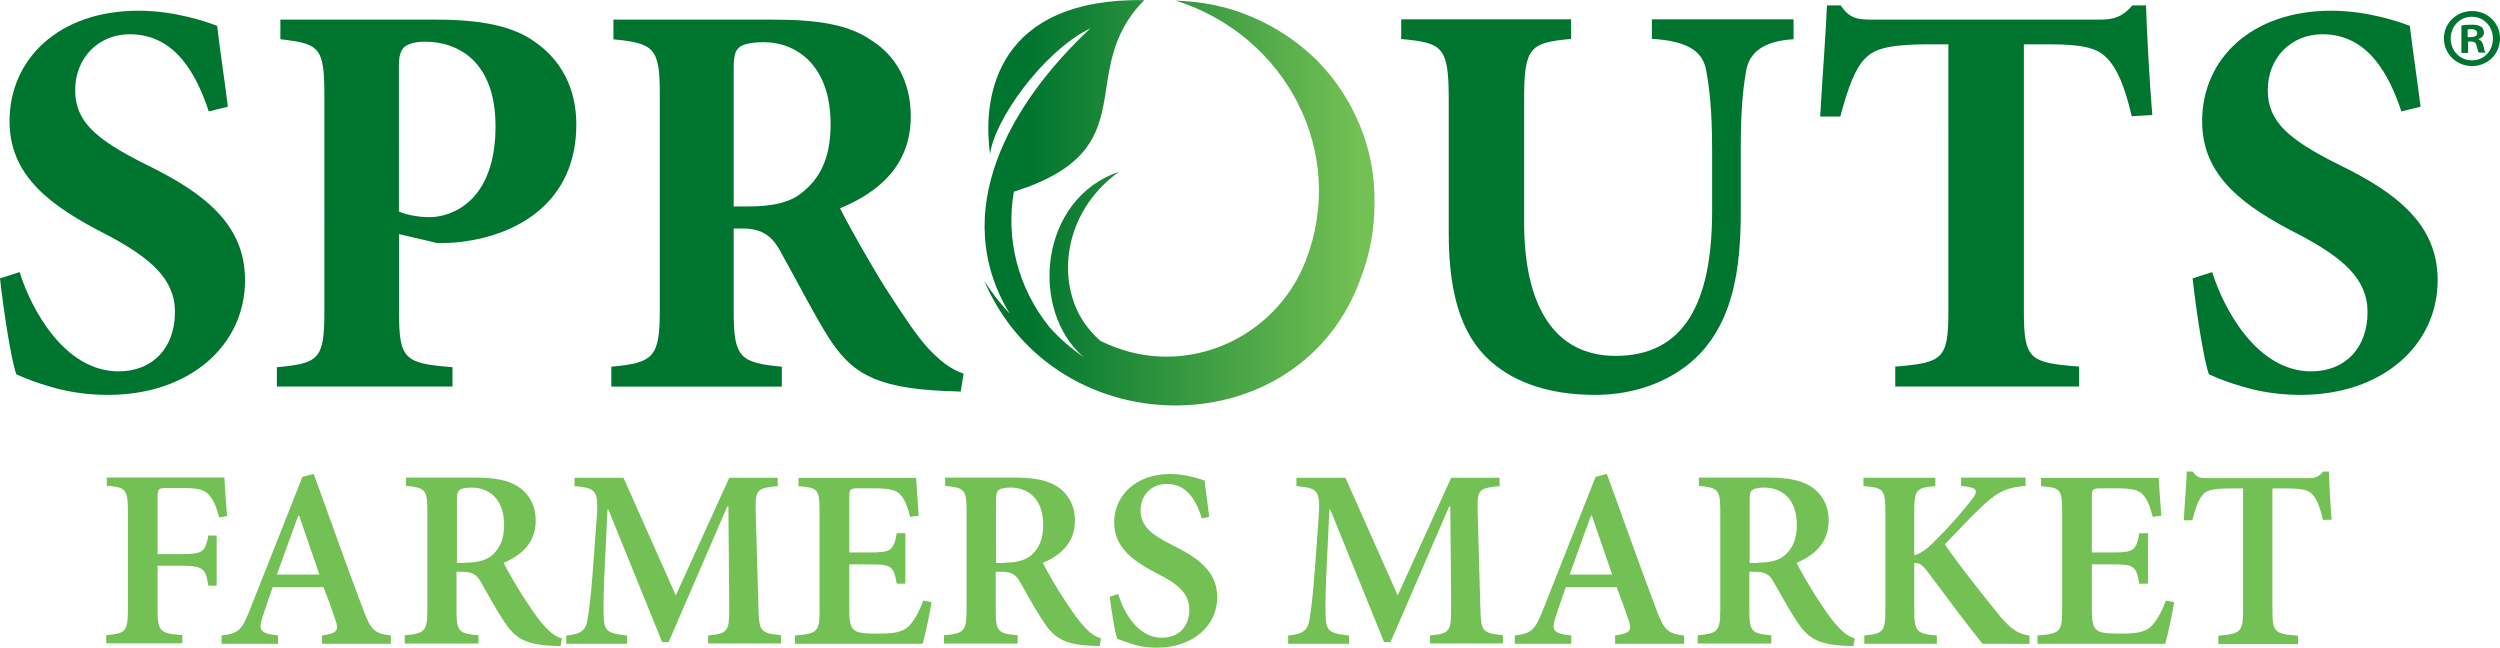 <?xml version="1.0" encoding="utf-8"?>
<!-- Generator: Adobe Illustrator 27.8.1, SVG Export Plug-In . SVG Version: 6.00 Build 0)  -->
<svg version="1.1" id="Layer_1" xmlns="http://www.w3.org/2000/svg" xmlns:xlink="http://www.w3.org/1999/xlink" x="0px" y="0px"
	 viewBox="0 0 2357.6 610.7" style="enable-background:new 0 0 2357.6 610.7;" xml:space="preserve">
<style type="text/css">
	.st0{fill-rule:evenodd;clip-rule:evenodd;fill:url(#SVGID_1_);}
	.st1{fill:#00752F;}
	.st2{fill:#73C054;}
</style>
<g>
	
		<linearGradient id="SVGID_1_" gradientUnits="userSpaceOnUse" x1="928.6" y1="445.926" x2="1296.742" y2="445.926" gradientTransform="matrix(1 0 0 -1 0 637.138)">
		<stop  offset="0.11" style="stop-color:#00752F"/>
		<stop  offset="0.958" style="stop-color:#73C054"/>
	</linearGradient>
	<path class="st0" d="M1282.2,117.7c-9.5-23-23-43.1-40.3-60.8c-17.9-17.6-38.7-31.4-61.9-41.2c-22.7-9.8-46.8-14.3-71.2-15.1
		c103.4,32.5,162.5,142.9,122.4,245.7c-28.9,73.7-113.5,110.7-186.9,78.2c-2.2-1.1-4.5-2-6.7-3.1c-12.3-10.9-21.9-24.7-26.6-41.7
		c-11.2-38.9,2-87.4,44.3-117.7c-75.4,25.5-84.9,130.8-33.1,175.1c-12.3-8.7-23.3-18.2-32.5-28.6c-30.3-37.5-41.2-84-33.6-127.7
		c127.5-40.1,56-112.9,123-180.7C941-1.9,925.8,89.1,933.7,145.4c3.4-30.8,48.7-96.1,94.7-118.8c-76.8,71.7-134.2,173.7-76.2,269.2
		c-9.2-9.8-17.4-20.4-24.1-31.1c67.8,158.3,299.5,156.6,355.5-3.4c8.4-22.1,12.6-45.4,12.6-69.2
		C1296.7,165.9,1292,141.2,1282.2,117.7z M1009.6,336.2c0.6-0.3,1.1-0.3,1.7-0.6"/>
	<path class="st1" d="M196.9,105.1c-11.2-33.6-30.8-72.8-74.5-72.8c-29.7,0-51.5,22.4-51.5,52.7c0,29.4,19,46.2,66.1,69.8
		c56,27.2,94.1,56.9,94.1,109.5c0,60.8-51.5,108.1-129.4,108.1c-19,0-37.8-2.8-53.8-7.6c-14.8-4.2-24.9-8.4-32.5-11.8
		C10.6,339.6,3.6,295,0,262.5l18.5-5.9c10.6,34.2,42,93.6,93.3,93.6c32.5,0,53.2-22.4,53.2-56c0-31.4-23.5-51-63.3-72.3
		C46.8,194.2,9,165.6,9,114.3C9,55.8,55.2,10.1,130.8,10.1c34.2,0,64.4,10.6,74,14.3c2.2,19.6,5.9,43.1,10.1,76.2L196.9,105.1z"/>
	<path class="st1" d="M411,18.5c42,0,72.3,5.9,93,20.7c24.9,17.1,39.5,43.7,39.5,78.2c0,71.4-52.7,103.9-108.7,110.7
		c-8.1,1.1-16.5,1.1-22.4,1.1l-36.1-8.4v72.8c0,45.4,4.8,49,50.4,52.7v18.2H261.1v-18.2c39.8-3.6,44.8-7.6,44.8-52.7V89.7
		c0-45.4-4.8-48.5-41.5-52.7V18.5H411z M376.2,199.5c6.4,2.8,17.6,5.3,28.9,5.3c19.6,0,62.2-13.7,62.2-85.7
		c0-60.2-34.2-79.8-66.7-79.8c-10.1,0-16.5,2.5-19.6,5.3c-3.1,3.1-4.8,8.4-4.8,16.5V199.5z"/>
	<path class="st1" d="M906,369.3c-3.1,0-9.5-0.6-16-0.6c-67-3.1-88-18.2-109.3-51.5C767,295.3,752.4,266.4,737,239
		c-8.4-16.5-18.2-23-35-23.5h-10.1v77.6c0,43.7,5.3,49,45.4,52.7v18.8H576.5v-18.8c39.8-3.6,45.7-9,45.7-52.7V88.6
		c0-42.6-4.8-47.9-43.7-51.5V18.5h149.6c46.2,0,73.4,5.3,94.7,20.2c21.3,13.7,36.1,37.8,36.1,70.9c0,46.8-30.8,72-66.7,86.8
		c7.6,15.4,27.7,51,43.1,75.6c19,29.4,30.3,46.2,40.9,57.4c11.8,12.3,20.2,18.5,32.5,23L906,369.3z M705.7,194.7
		c22.4,0,40.3-3.6,52.1-14.3c18.2-14.8,25.5-36.1,25.5-63.3c0-56.3-33.1-77.3-62.8-77.3c-13.4,0-20.7,2.2-23.8,5.3
		c-3.6,3.1-4.8,8.4-4.8,19.6v130L705.7,194.7L705.7,194.7z"/>
	<path class="st1" d="M1691.5,37c-29.1,1.7-42.6,12.9-45.1,31.4c-2.8,16.5-4.8,36.1-4.8,74v58c0,56.3-8.4,101.1-38.4,133.1
		c-24.4,25.5-60.8,38.9-98.6,38.9c-35,0-68.6-7.6-94.1-27.7c-30.3-23.5-44.3-62.8-44.3-125.2V94.2c0-50.1-5.3-53.8-44.8-57.4V18.2
		h160.2v18.5c-38.9,3.6-44.3,7.6-44.3,57.4v115.4c0,79.8,28.9,126.1,86.3,126.1c63.3,0,91-47.9,91-136.7v-56.9c0-37.8-2.5-58-5.3-74
		c-2.8-18.5-15.4-29.1-51.5-31.4V18.2h133.6V37z"/>
	<path class="st1" d="M2010.3,109.6c-6.4-27.7-13.7-45.1-23.5-54.9c-9-9.5-23-12.9-53.8-12.9h-24.4v251.8c0,45.4,5.3,48.5,52.1,52.1
		v18.8h-173.4v-18.8c44.8-3.6,50.1-7,50.1-52.1V41.8h-18.2c-43.7,0-53.2,5.9-61.3,14.3c-8.4,9-15.4,27.2-22.4,53.8h-19
		c2.2-38.9,5.3-77.6,6.4-104.8h12.9c8.4,12.3,15.4,13.4,30.3,13.4h214c14.3,0,21.9-3.1,30.8-13.4h12.9c0.6,22.4,3.1,69.2,5.9,103.4
		L2010.3,109.6z"/>
	<path class="st1" d="M2264.6,105.1c-11.2-33.6-30.8-72.8-74.5-72.8c-29.7,0-51.5,22.4-51.5,52.7c0,29.4,19,46.2,66.1,69.8
		c56,27.2,94.1,56.9,94.1,109.5c0,60.8-51.5,108.1-129.4,108.1c-19,0-37.8-2.8-53.8-7.6c-14.8-4.2-24.9-8.4-32.5-11.8
		c-4.8-13.4-11.8-58-15.4-90.5l18.5-5.9c10.6,34.2,42,93.6,93.3,93.6c32.5,0,53.2-22.4,53.2-56c0-31.4-23.5-51-63.3-72.3
		c-54.9-27.7-92.7-56.3-92.7-107.6c0-58.5,46.2-104.2,121.9-104.2c34.2,0,64.4,10.6,74,14.3c2.2,19.6,5.9,43.1,10.1,76.2
		L2264.6,105.1z"/>
	<path class="st2" d="M206.7,488c-2.5-9.5-4.8-15.4-8.7-20.2c-4.5-5.9-10.6-7.6-26.1-7.6h-14.3c-7.8,0-9,0.6-9,8.1v54.3h21.6
		c21.6,0,23.3-2.2,26.3-17.6h7.8v47.3h-7.8c-2.5-16.2-4.8-18.8-26.3-18.8h-21.6V574c0,21.9,2.2,23.3,23.3,24.9v7.8h-71.7V599
		c18.2-1.7,20.4-3.1,20.4-24.9v-91.6c0-21.6-2.2-23-19.9-24.4v-7.8h110.9c0.3,5.9,1.4,23.3,2.5,36.4L206.7,488z"/>
	<path class="st2" d="M303.7,607.1v-7.8c14.6-2.2,16-4.8,12.6-14.8c-2.5-7.8-6.7-19.3-11.2-30.8h-47.9c-3.1,9-6.4,18.2-9.5,27.7
		c-4.2,12.9-2.8,16,14.6,17.9v7.8H209v-7.8c15.7-2.2,18.8-4.2,26.9-24.9l49.3-124.7l10.6-2.8c15.4,42,30.5,85.2,46.2,126.6
		c7.8,21.3,11.2,23.8,26.6,25.8v7.8L303.7,607.1L303.7,607.1z M282.1,486.3h-0.8c-7,18.5-13.4,37.3-20.2,55.5h40.1L282.1,486.3z"/>
	<path class="st2" d="M528.6,609.3c-2,0-4.8-0.3-7.6-0.3c-26.1-1.1-35.6-7.6-45.7-23c-7-10.6-14.6-24.4-21.6-36.7
		c-3.9-7.3-8.1-10.1-17.6-10.1h-5.6v36.4c0,19.9,2.2,21.9,20.7,23.5v7.8h-69.5v-7.8c18.5-1.7,21.3-3.6,21.3-23.5v-94.1
		c0-19.9-2.2-21.6-20.2-23.3v-7.8h64.7c19.9,0,31.9,2.5,41.5,8.7c9.5,6.4,16.2,17.1,16.2,31.9c0,21-13.7,32.8-30.3,39.8
		c3.9,7.6,12.9,23.5,20.2,34.5c8.7,13.2,13.7,20.4,19,25.8c5.6,6.2,10.1,9.2,15.7,10.9L528.6,609.3z M438.7,530.6
		c11.2,0,19-2,24.7-6.4c8.4-7,12-16.5,12-29.1c0-25.8-15.4-35.3-30.8-35.3c-6.2,0-9.8,1.1-11.5,2.5c-1.7,1.4-2.2,4.2-2.2,9.5v59.1
		h7.8V530.6z"/>
	<path class="st2" d="M667.8,607.1v-7.8c18.8-2,19.9-3.6,19.9-26.9l-0.8-94.7h-1.1l-55.2,127.7h-6.2l-50.7-124.9h-0.8l-3.1,65
		c-0.8,19.9-0.8,30.8-0.3,39.2c0.8,11.2,5.9,12.9,21.9,14.6v7.8h-57.4v-7.8c13.7-1.1,18.2-5,19.9-14c1.4-7.8,3.1-19.9,5-45.1
		l3.6-48.5c2.2-28.9,0.6-31.4-20.7-33.3v-7.8H588l49.3,110.9l50.4-110.9h45.7v7.8c-19.9,2-21.3,3.1-20.7,24.9l2.5,88.8
		c0.6,23.3,1.4,24.9,21.3,26.9v7.8h-68.6V607.1z"/>
	<path class="st2" d="M878.5,567.9c-1.4,9.5-6.2,31.9-8.4,39.2H749.6v-7.8c21-1.7,23.3-3.4,23.3-23.5v-93.8
		c0-21.3-2.2-22.1-19.9-23.5v-7.8h110.9c0.3,4.8,1.4,21.6,2.5,35.6l-8.1,1.1c-2.2-9.2-5-16.2-9-20.7c-3.9-4.5-10.4-6.2-25.2-6.2h-14
		c-8.4,0-9.2,0.6-9.2,8.1v52.4h18.5c20.7,0,23.3-1.4,26.3-18.2h8.1v47.6h-8.1c-3.1-17.4-5.6-18.2-26.3-18.2h-18.5v42.9
		c0,11.5,1.1,17.1,5.9,19.9c4.2,2.5,12.9,2.5,22.7,2.5c14.6,0,22.7-1.7,28.3-7.8c4.5-5,9-12.9,12.9-23.3L878.5,567.9z"/>
	<path class="st2" d="M1037.1,609.3c-2,0-4.8-0.3-7.6-0.3c-26.1-1.1-35.6-7.6-45.7-23c-7-10.6-14.6-24.4-21.6-36.7
		c-3.9-7.3-8.1-10.1-17.6-10.1H939v36.4c0,19.9,2.2,21.9,20.7,23.5v7.8h-69.5v-7.8c18.5-1.7,21.3-3.6,21.3-23.5v-94.1
		c0-19.9-2.2-21.6-20.2-23.3v-7.8h64.7c19.9,0,31.9,2.5,41.5,8.7c9.5,6.4,16.2,17.1,16.2,31.9c0,21-13.7,32.8-30.3,39.8
		c3.9,7.6,12.9,23.5,20.2,34.5c8.7,13.2,13.7,20.4,19,25.8c5.6,6.2,10.1,9.2,15.7,10.9L1037.1,609.3z M947.1,530.6
		c11.2,0,19-2,24.7-6.4c8.4-7,12-16.5,12-29.1c0-25.8-15.4-35.3-30.8-35.3c-6.2,0-9.8,1.1-11.5,2.5c-1.7,1.4-2.2,4.2-2.2,9.5v59.1
		h7.8V530.6z"/>
	<path class="st2" d="M1133.4,488.9c-4.8-15.1-12.9-32.5-33.1-32.5c-15.1,0-24.7,11.2-24.7,24.7c0,14.8,9.8,23,30.3,33.1
		c23,11.5,42,24.1,42,49c0,26.6-22.7,47.6-56.9,47.6c-9.2,0-17.4-1.4-23.8-3.6c-6.4-2-10.9-3.6-13.7-5c-2.2-5.9-5.3-26.1-7-39.5
		l8.1-2.5c4.2,15.1,17.4,41.2,40.9,41.2c16.2,0,26.1-10.6,26.1-26.6c0-15.4-11.5-24.4-29.7-33.6c-21.6-11.2-41.2-23.8-41.2-48.5
		c0-24.9,19.9-45.7,52.9-45.7c14,0,26.3,4.2,32.5,6.2c0.8,9,2.5,19,4.2,34.2L1133.4,488.9z"/>
	<path class="st2" d="M1348.6,607.1v-7.8c18.8-2,19.9-3.6,19.9-26.9l-0.8-94.7h-1.1l-55.2,127.7h-6.2l-50.7-124.9h-0.8l-3.1,65
		c-0.8,19.9-0.8,30.8-0.3,39.2c0.8,11.2,5.9,12.9,21.9,14.6v7.8h-57.4v-7.8c13.7-1.1,18.2-5,19.9-14c1.4-7.8,3.1-19.9,5-45.1
		l3.6-48.5c2.2-28.9,0.6-31.4-20.7-33.3v-7.8h46.2l49.3,110.9l50.4-110.9h45.7v7.8c-19.9,2-21.3,3.1-20.7,24.9l2.5,88.8
		c0.6,23.3,1.4,24.9,21.3,26.9v7.8h-68.6V607.1z"/>
	<path class="st2" d="M1523.1,607.1v-7.8c14.6-2.2,16-4.8,12.6-14.8c-2.5-7.8-6.7-19.3-11.2-30.8h-47.9c-3.1,9-6.4,18.2-9.5,27.7
		c-4.2,12.9-2.8,16,14.6,17.9v7.8h-53.2v-7.8c15.7-2.2,18.8-4.2,26.9-24.9l49.3-124.7l10.6-2.8c15.4,42,30.5,85.2,46.2,126.6
		c7.8,21.3,11.2,23.8,26.6,25.8v7.8L1523.1,607.1L1523.1,607.1z M1501.2,486.3h-0.8c-7,18.5-13.4,37.3-20.2,55.5h40.1L1501.2,486.3z
		"/>
	<path class="st2" d="M1747.8,609.3c-2,0-4.8-0.3-7.6-0.3c-26.1-1.1-35.6-7.6-45.7-23c-7-10.6-14.6-24.4-21.6-36.7
		c-3.9-7.3-8.1-10.1-17.6-10.1h-5.6v36.4c0,19.9,2.2,21.9,20.7,23.5v7.8H1601v-7.8c18.5-1.7,21.3-3.6,21.3-23.5v-94.1
		c0-19.9-2.2-21.6-20.2-23.3v-7.8h64.7c19.9,0,31.9,2.5,41.5,8.7c9.5,6.4,16.2,17.1,16.2,31.9c0,21-13.7,32.8-30.3,39.8
		c3.9,7.6,12.9,23.5,20.2,34.5c8.7,13.2,13.7,20.4,19,25.8c5.6,6.2,10.1,9.2,15.7,10.9L1747.8,609.3z M1657.8,530.6
		c11.2,0,19-2,24.7-6.4c8.4-7,12-16.5,12-29.1c0-25.8-15.4-35.3-30.8-35.3c-6.2,0-9.8,1.1-11.5,2.5c-1.7,1.4-2.2,4.2-2.2,9.5v59.1
		h7.8V530.6z"/>
	<path class="st2" d="M1869.6,607.1c-13.4-16.5-33.3-43.1-52.1-68.4c-5.3-7-8.4-8.1-12.3-7.8v44.3c0,20.7,2.5,22.4,21.3,24.1v7.8
		h-68.4v-7.8c17.6-1.7,19.9-3.4,19.9-24.1v-92.7c0-21.3-2.2-22.7-20.7-24.1v-7.8h67.8v7.8c-17.6,1.4-19.9,3.1-19.9,24.1v41.2
		c5.3-1.4,10.9-5,17.9-12c15.1-14.8,27.2-28.6,36.1-40.3c6.2-7.8,6.2-11.2-5.3-12.6l-4.5-0.6v-7.8h60.8v7.8
		c-16,1.4-24.4,4.2-38.7,17.1c-12.3,11.5-24.9,24.9-37.5,38.1c16.2,23.3,37.3,49.3,52.4,68.1c11.2,12.9,17.1,16.2,27.5,17.9v7.8
		L1869.6,607.1L1869.6,607.1z"/>
	<path class="st2" d="M2050.3,567.9c-1.4,9.5-6.2,31.9-8.4,39.2h-120.5v-7.8c21-1.7,23.3-3.4,23.3-23.5v-93.8
		c0-21.3-2.2-22.1-19.9-23.5v-7.8h110.9c0.3,4.8,1.4,21.6,2.5,35.6l-8.1,1.1c-2.2-9.2-5-16.2-9-20.7c-3.9-4.5-10.4-6.2-25.2-6.2h-14
		c-8.4,0-9.2,0.6-9.2,8.1v52.4h18.5c20.7,0,23.3-1.4,26.3-18.2h8.1v47.6h-8.1c-3.1-17.4-5.6-18.2-26.3-18.2h-18.5v42.9
		c0,11.5,1.1,17.1,5.9,19.9c4.2,2.5,12.9,2.5,22.7,2.5c14.6,0,22.7-1.7,28.3-7.8c4.5-5,9-12.9,12.9-23.3L2050.3,567.9z"/>
	<path class="st2" d="M2190.7,490.3c-2.8-12-5.9-19.6-9.5-23.5c-4.2-4.8-9.5-6.2-25.2-6.2H2143V576c0,19.9,2.2,21.9,24.1,23.5v7.8
		h-75.1v-7.8c20.7-1.7,23.3-3.6,23.3-23.5V460.6h-10.9c-19.9,0-24.4,2.2-27.7,6.7c-3.6,4.2-6.2,11.8-9.2,23.3h-8.1
		c0.8-16.2,2.5-33.6,2.8-45.9h5.6c3.6,5.6,6.7,6.2,13.4,6.2h96.4c6.2,0,9.2-1.4,13.2-6.2h5.6c0,10.4,1.1,30.3,2.5,45.4L2190.7,490.3
		z"/>
	<g>
		<g>
			<path class="st1" d="M2357.6,36.2c0,14.6-11.5,26.1-26.3,26.1c-14.8,0-26.6-11.5-26.6-26.1c0-14.3,11.8-25.8,26.6-25.8
				C2346.1,10.4,2357.6,21.9,2357.6,36.2z M2311.1,36.2c0,11.5,8.4,20.7,20.2,20.7c11.5,0,19.6-9.2,19.6-20.4
				c0-11.5-8.4-20.7-19.9-20.7C2319.8,15.7,2311.1,25,2311.1,36.2z M2327.1,49.9h-5.9V24.1c2.2-0.6,5.6-0.8,9.8-0.8c4.8,0,7,0.8,9,2
				c1.4,1.1,2.5,3.1,2.5,5.6c0,2.8-2.2,5-5.3,5.9V37c2.5,0.8,3.9,2.8,4.8,6.2c0.8,3.9,1.1,5.6,2,6.4h-6.4c-0.8-0.8-1.1-3.4-2-6.2
				c-0.6-2.8-2-4.2-5.3-4.2h-2.8v10.6H2327.1z M2327.4,35h2.8c3.4,0,5.9-1.1,5.9-3.6c0-2.2-1.7-3.9-5.6-3.9c-1.7,0-2.8,0.3-3.4,0.3
				V35H2327.4z"/>
		</g>
	</g>
</g>
</svg>
